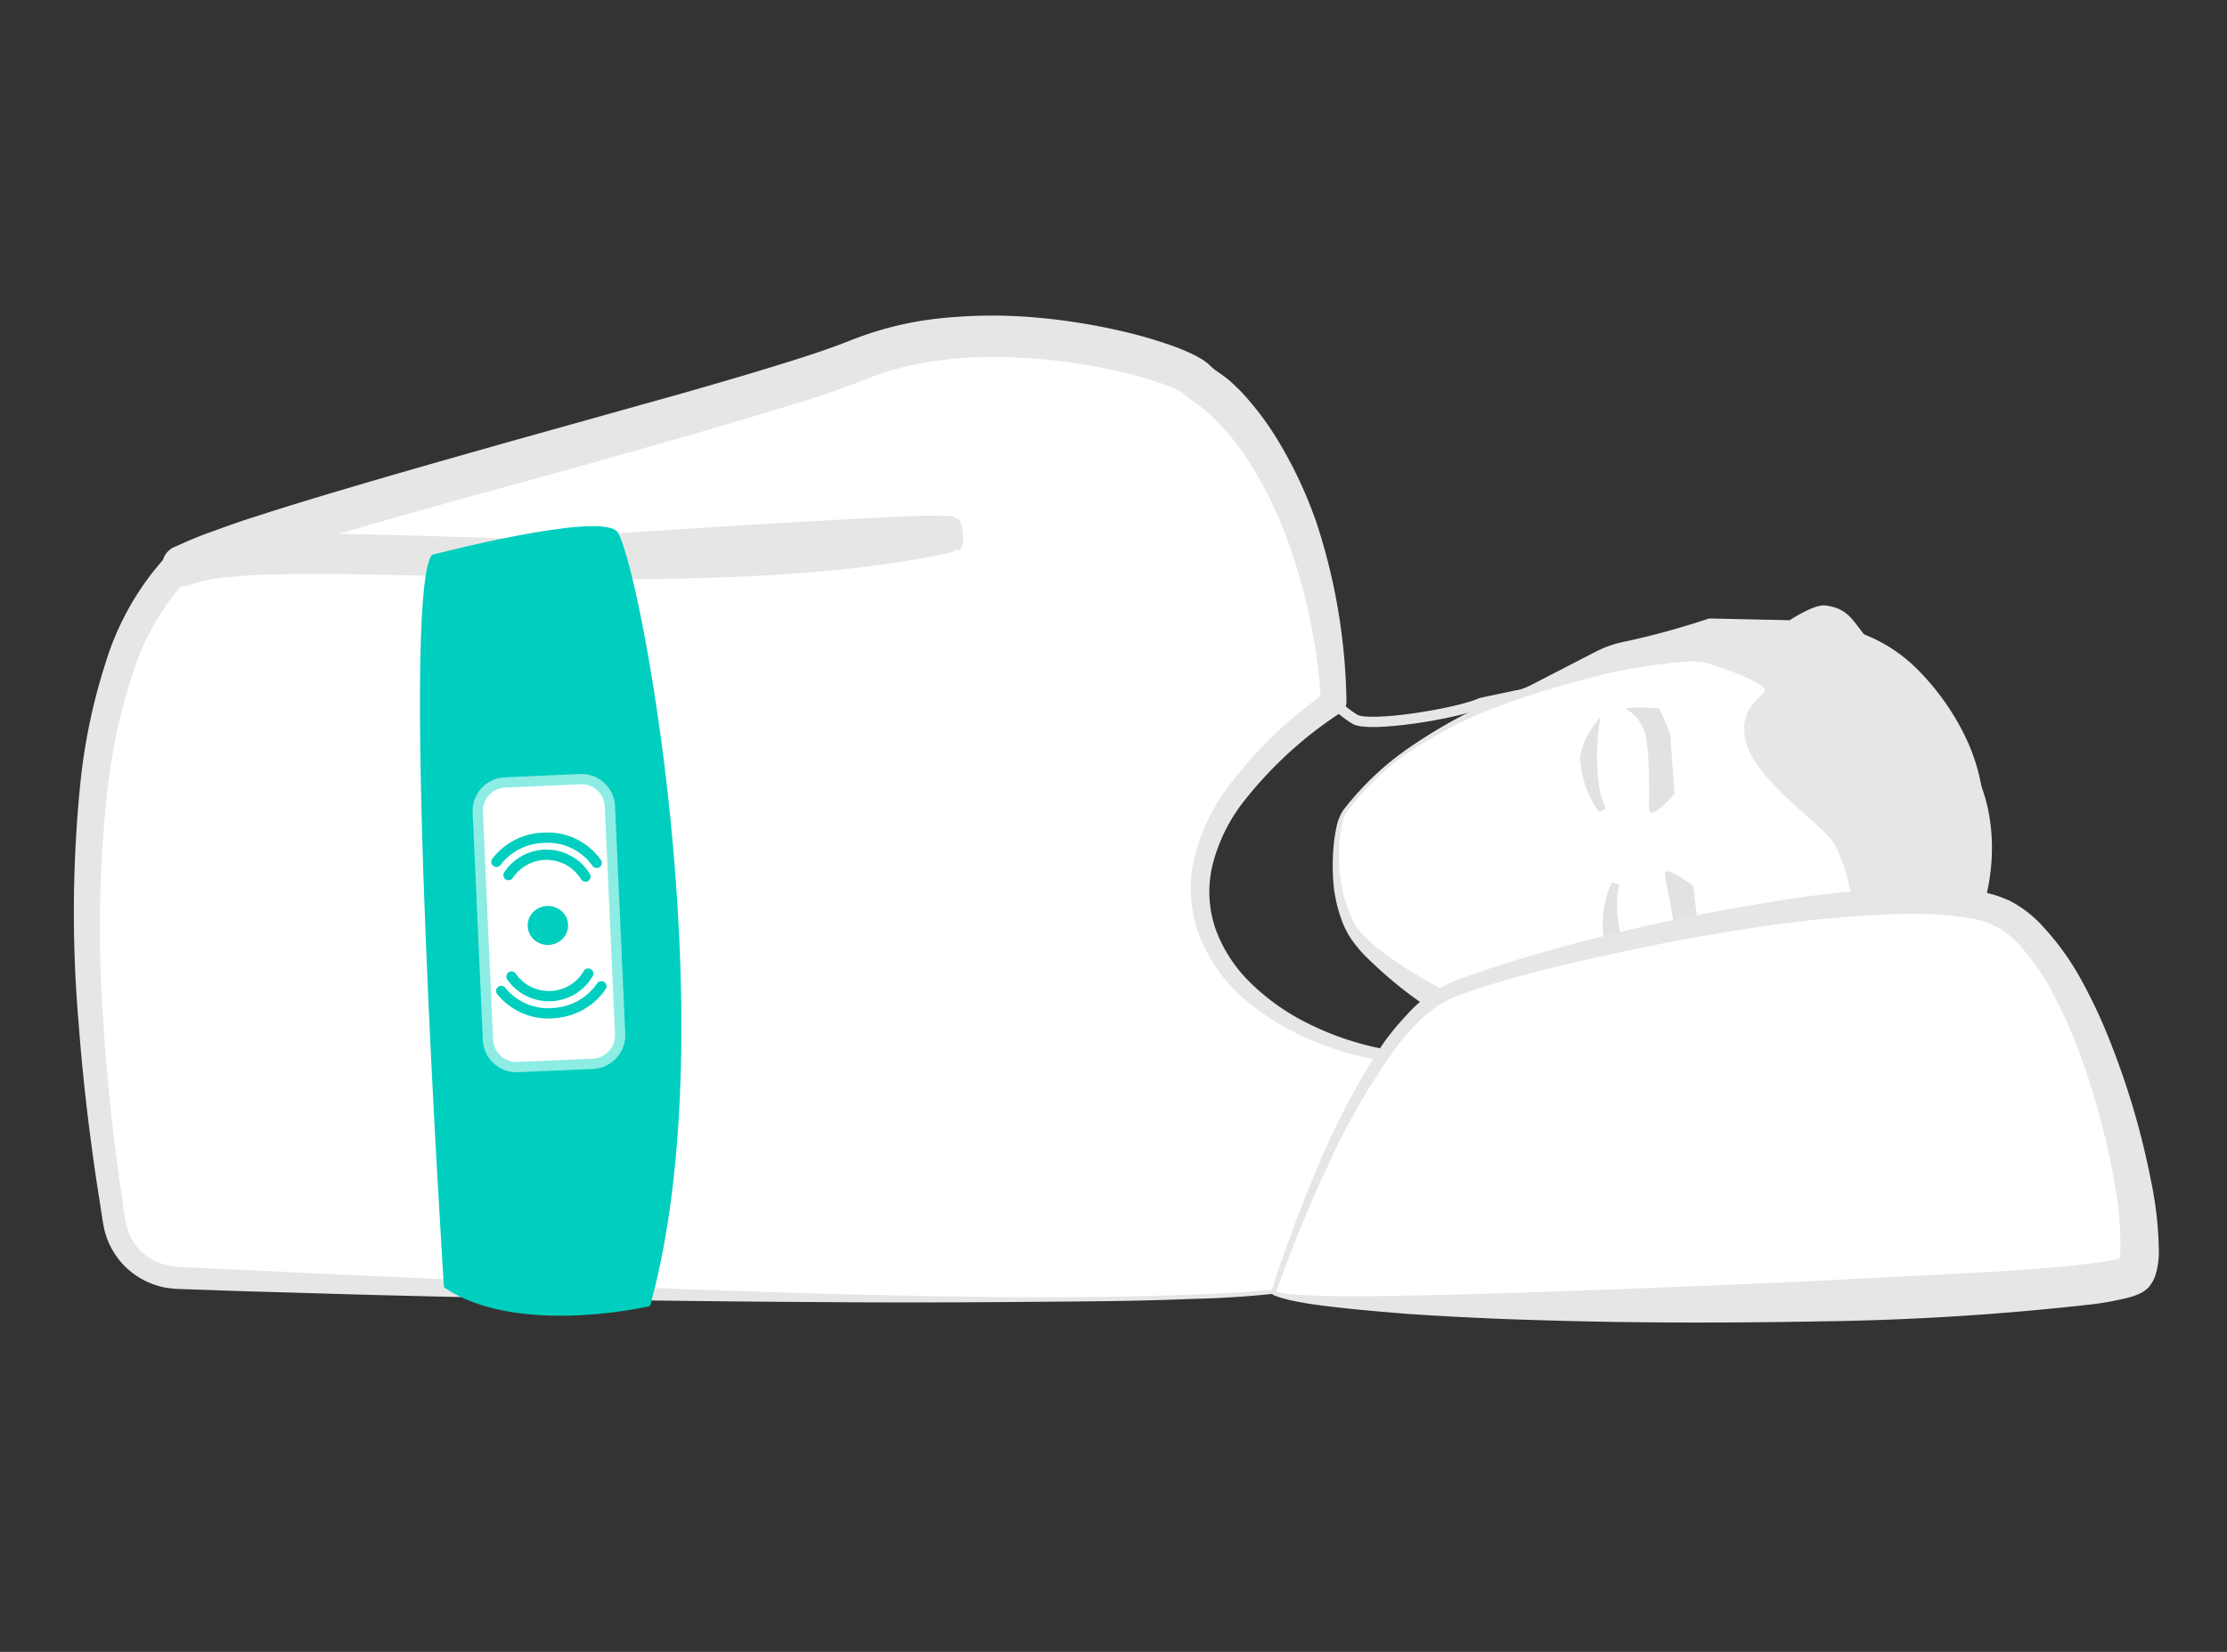 <?xml version="1.0" encoding="UTF-8"?> <svg xmlns="http://www.w3.org/2000/svg" id="Layer_1" data-name="Layer 1" viewBox="0 0 217 161"><rect x="0" y="0" width="217" height="161" fill="#333333" stroke="none"/><defs><style>.cls-1,.cls-6{fill:none;}.cls-1{stroke:#e7e6e6;}.cls-1,.cls-6,.cls-8{stroke-miterlimit:10;}.cls-2,.cls-5{fill:#fff;}.cls-3{fill:#e7e6e6;}.cls-4{fill:#00cebe;}.cls-5{stroke:#8dece4;stroke-linecap:square;stroke-linejoin:round;}.cls-6{stroke:#00cebe;stroke-linecap:round;}.cls-7,.cls-8{fill:#e2e2e2;}.cls-8{stroke:#e2e2e2;stroke-width:0.75px;}</style></defs><title>electronic-belt-t</title><path class="cls-1" d="M125.35,63.17s3.49,5,6.68,6.94c1.38.82,9.92-.53,12.33-1.61,0,0,18.63-4.06,29.34-5.15s13.13-1.27,7.84,9.89-2.83,16.87-2.83,16.87l-50.47,15.44L110.08,82.42Z"></path><path class="cls-2" d="M128.06,125.4a6.51,6.51,0,0,0,3.73-2.17c3.64-4.26,7.16-12.76,8.44-20-17.18.33-36.95-16.07-10.28-34.81-.77-19-9.15-28.68-12.22-30.57a7,7,0,0,1-1.13-.9c-2-2-20.22-7.13-32.79-2C72.5,39.58,26.31,50.76,17.56,55.21c7.81-3.62,48.26,2.35,74.38-3.07,3.83-.79-40.78,2-41,2.12a6.41,6.41,0,0,1-3.44.35c-4-.67-15.24-1.74-30.07.42-12.85,12.81-8.88,48.45-6.29,64.14a6.45,6.45,0,0,0,6.1,5.41C37.12,125.41,112.53,128.38,128.06,125.4Z"></path><path class="cls-3" d="M128,125.2a6.41,6.41,0,0,0,2.84-1.36,7.53,7.53,0,0,0,1.08-1.17c.34-.42.64-.87,1-1.31a39.66,39.66,0,0,0,3.1-5.74,50.41,50.41,0,0,0,2.24-6.13,49.69,49.69,0,0,0,1.49-6.33l.51.6a30,30,0,0,1-13.56-2.87A23.1,23.1,0,0,1,120.83,97a15.51,15.51,0,0,1-4-5.91,13,13,0,0,1-.5-7.25,18.87,18.87,0,0,1,2.92-6.58,41.51,41.51,0,0,1,10-9.81l-.53,1.08a55.23,55.23,0,0,0-3.46-16.42,38.62,38.62,0,0,0-3.73-7.37A23.75,23.75,0,0,0,119,41.51a13.45,13.45,0,0,0-1.38-1.35A17.29,17.29,0,0,0,116,38.94c-.19-.15-.36-.3-.53-.46l-.13-.11-.06-.06s0,0,0,0l0,0a4.68,4.68,0,0,0-.66-.35,15.87,15.87,0,0,0-1.81-.71,39.32,39.32,0,0,0-4-1.1,56,56,0,0,0-8.26-1.22c-5.52-.39-11.15,0-16.09,2-2.82,1.12-5.57,2-8.35,2.84s-5.55,1.67-8.33,2.48c-5.55,1.59-11.1,3.17-16.66,4.69S40,50,34.5,51.6c-2.76.8-5.51,1.62-8.23,2.49-1.35.44-2.71.89-4,1.36s-2.65,1-3.78,1.53l-1.73-3.57a12.37,12.37,0,0,1,2.71-.8q1.27-.22,2.49-.33c1.64-.16,3.23-.22,4.83-.25,3.17-.06,6.31,0,9.45.06,6.26.16,12.49.39,18.71.5s12.43.1,18.6-.2q4.64-.21,9.23-.7c1.53-.16,3-.36,4.56-.59.76-.11,1.52-.24,2.27-.37l1.12-.21.56-.11.28-.06h0l-.11,0a1.59,1.59,0,0,0-.36.19c-1-.55-.69,3.07,0,3a1.39,1.39,0,0,0,.55.25l.12,0H91l-1.14,0-2.32.07-4.66.21-9.34.49-18.69,1.1-2.33.15L51.39,56h-.18c-.1,0,.69-.17.39-.1l-.35.13a6.44,6.44,0,0,1-.72.2,8.1,8.1,0,0,1-2.94.14l-1.18-.19L45.28,56a87,87,0,0,0-9.16-.62,119.74,119.74,0,0,0-18.43,1.15l.85-.42A24.33,24.33,0,0,0,13,65.46a55.76,55.76,0,0,0-2.47,11,123.79,123.79,0,0,0-.47,23q.36,5.76,1.05,11.51.35,2.87.77,5.73l.21,1.43c.07.47.15,1,.23,1.33a5.52,5.52,0,0,0,1.08,2.13A5.36,5.36,0,0,0,15.35,123a5,5,0,0,0,1.15.37,6.82,6.82,0,0,0,1.28.13l5.8.27,11.61.55c15.48.68,31,1.39,46.44,1.81,7.75.17,15.49.37,23.24.29,3.87,0,7.74-.1,11.61-.26A92.45,92.45,0,0,0,128,125.2Zm.08.39a92.34,92.34,0,0,1-11.6,1c-3.88.16-7.75.23-11.63.26-7.75.07-15.5.13-23.25.07q-23.25-.12-46.5-.74l-11.62-.34-5.81-.2a10.59,10.59,0,0,1-1.6-.15,7.37,7.37,0,0,1-1.61-.51,7.44,7.44,0,0,1-2.7-2,7.59,7.59,0,0,1-1.56-3c-.13-.58-.2-1-.28-1.52L9.7,117c-.31-1.93-.59-3.85-.84-5.78q-.77-5.79-1.21-11.63a126,126,0,0,1,.2-23.46,57.41,57.41,0,0,1,2.47-11.63A27.15,27.15,0,0,1,16.4,54a1.57,1.57,0,0,1,.83-.42h0a124.51,124.51,0,0,1,18.91-1.41,92.49,92.49,0,0,1,9.53.51l1.2.15L48,53a4.89,4.89,0,0,0,1.71-.11c.13,0,.27-.07.4-.12l.2-.08a4.51,4.51,0,0,1,.46-.11h.33l1.19-.09,2.34-.16,18.7-1.2,9.37-.53,4.69-.24,2.36-.09,1.21,0h1l.23,0,.2,0,.19,0a1.84,1.84,0,0,1,.62.29c.72-.08,1,3.57,0,3a1.7,1.7,0,0,1-.42.22l-.25.08-.25.06L92,54l-.59.12-1.18.22c-.78.15-1.57.28-2.35.4-1.57.25-3.15.46-4.72.64-3.15.35-6.3.59-9.45.75-6.3.33-12.58.36-18.85.28S42.34,56.12,36.12,56c-3.11-.06-6.21-.11-9.28,0-1.53,0-3.05.1-4.52.25a14.23,14.23,0,0,0-3.92.8h0a2,2,0,0,1-1.7-3.58,37.49,37.49,0,0,1,4.22-1.75c1.39-.51,2.77-1,4.16-1.43,2.77-.9,5.54-1.74,8.31-2.56,5.54-1.65,11.1-3.22,16.65-4.79l16.64-4.66c2.76-.79,5.52-1.59,8.26-2.43s5.48-1.69,8-2.7A32.87,32.87,0,0,1,91.85,31a48.45,48.45,0,0,1,9-.06,60,60,0,0,1,8.82,1.42A44.33,44.33,0,0,1,114,33.62a20.83,20.83,0,0,1,2.2.9,9,9,0,0,1,1.22.7,3.66,3.66,0,0,1,.4.33l.09.08,0,0,.07.07a3.47,3.47,0,0,0,.29.25c.22.2,1.25.84,1.78,1.37a16.75,16.75,0,0,1,1.66,1.72,28.21,28.21,0,0,1,2.71,3.72A42.26,42.26,0,0,1,128.3,51a58.53,58.53,0,0,1,2.9,17.44v0a1.22,1.22,0,0,1-.53,1,39.14,39.14,0,0,0-9.73,9,16.64,16.64,0,0,0-2.77,5.79,11.14,11.14,0,0,0,.25,6.24,14,14,0,0,0,3.49,5.38,21.62,21.62,0,0,0,5.38,3.82,28.5,28.5,0,0,0,12.93,3.08h0a.5.5,0,0,1,.51.49s0,.07,0,.11a56.15,56.15,0,0,1-4.17,12.54,39.37,39.37,0,0,1-3.25,5.76c-.33.45-.64.9-1,1.32a7.11,7.11,0,0,1-1.17,1.22A6.64,6.64,0,0,1,128.1,125.59Z"></path><path class="cls-4" d="M42.08,54.08s16-4.18,18-2.32S71,99.64,63.34,127.31c-6.59,1.37-15.16,1.58-20.08-1.85C43.26,125.46,38.91,58.4,42.08,54.08Z"></path><path class="cls-5" d="M57.76,103.69l-7.21.31a2.79,2.79,0,0,1-3-2.61l-1-22.27a2.78,2.78,0,0,1,2.71-2.86l7.22-.32a2.78,2.78,0,0,1,2.95,2.61l1,22.27A2.8,2.8,0,0,1,57.76,103.69Z"></path><ellipse class="cls-4" cx="53.39" cy="90.2" rx="1.97" ry="1.9" transform="translate(-3.01 1.85) rotate(-1.93)"></ellipse><path class="cls-6" d="M49.84,95.18A4.44,4.44,0,0,0,54,97.06a4.39,4.39,0,0,0,3.32-2.17"></path><path class="cls-6" d="M48.84,96.58a5.88,5.88,0,0,0,5.41,2.13,6,6,0,0,0,4.35-2.58"></path><path class="cls-6" d="M57.05,85.44a4.45,4.45,0,0,0-7.5-.15"></path><path class="cls-6" d="M58.14,84.1a5.85,5.85,0,0,0-5.26-2.44A6,6,0,0,0,48.37,84"></path><path class="cls-2" d="M131,79.08s4-6.46,15.82-11,18-4.67,18-4.67,13.75-5.53,21.46,3,6.61,17.41,1.89,24.47-8.35,8.35-8.35,8.35l-34.38,1.28s-11.43-5.87-13.75-10S130.2,80.1,131,79.08Z"></path><path class="cls-3" d="M130.86,79a28.51,28.51,0,0,1,7-6.5,48.9,48.9,0,0,1,8.43-4.54c3-1.21,5.94-2.36,9-3.31,1.53-.48,3.08-.92,4.65-1.27a35.3,35.3,0,0,1,4.85-.81l-.31.06a28.53,28.53,0,0,1,7.74-1.88,21.22,21.22,0,0,1,8.06.62,15.16,15.16,0,0,1,7,4.33,24.13,24.13,0,0,1,4.52,6.75,18.7,18.7,0,0,1,1.55,8.14,21.16,21.16,0,0,1-2,8,25.4,25.4,0,0,1-2,3.57c-.72,1.12-1.52,2.21-2.35,3.27a29.46,29.46,0,0,1-2.79,3,18.58,18.58,0,0,1-1.64,1.37c-.29.22-.6.43-.92.64l-.52.3a6.05,6.05,0,0,1-.68.31,1.45,1.45,0,0,1-.5.11h-.09c-5.73.28-11.45.57-17.19.69-2.86.09-5.73.12-8.6.16s-5.73,0-8.6-.06h-.19a1.3,1.3,0,0,1-.56-.16c-2.13-1.27-4.16-2.6-6.16-4a40.52,40.52,0,0,1-5.67-4.76,13.44,13.44,0,0,1-1.21-1.48,8.51,8.51,0,0,1-.89-1.72,14,14,0,0,1-.85-3.63,21.55,21.55,0,0,1,0-3.68,16.31,16.31,0,0,1,.27-1.82A4.77,4.77,0,0,1,130.86,79Zm.33.23a4.61,4.61,0,0,0-.52,1.62,17.69,17.69,0,0,0-.18,1.77,15.54,15.54,0,0,0,.22,3.54,12.65,12.65,0,0,0,1,3.33,5.82,5.82,0,0,0,.91,1.4,13.84,13.84,0,0,0,1.22,1.2A38.35,38.35,0,0,0,139.77,96c2.07,1.15,4.22,2.23,6.36,3.2l-.75-.17c2.86-.28,5.72-.48,8.58-.68s5.73-.36,8.59-.49c5.73-.3,11.46-.43,17.19-.58l-.59.11a.8.8,0,0,0,.19-.09,1.73,1.73,0,0,0,.33-.17,7.4,7.4,0,0,0,.68-.42,14.43,14.43,0,0,0,1.36-1,25.15,25.15,0,0,0,2.54-2.52,35.81,35.81,0,0,0,2.27-2.9,23.72,23.72,0,0,0,1.88-3.06,17.62,17.62,0,0,0,1.94-6.76,15.79,15.79,0,0,0-1.09-6.91,21.35,21.35,0,0,0-3.82-6.12,12.8,12.8,0,0,0-5.82-3.82c-4.56-1.45-9.81-.77-14.45.72l-.06,0a1.09,1.09,0,0,1-.25,0,50.69,50.69,0,0,0-9.2,1.55,87.64,87.64,0,0,0-9.07,2.75,42.07,42.07,0,0,0-8.5,4.15A25.41,25.41,0,0,0,131.19,79.2Z"></path><path class="cls-3" d="M182.86,106.51c.64-.64,1.16-1.05,1.25-1.13,3.13-2.61,5.57-9.59,5.57-9.59C197.06,85,193,76.44,192.85,76.15s-.3-.61-.45-.89c-.05-.1-.1-.2-.16-.3s-.17-.32-.26-.46a35.3,35.3,0,0,0-8.63-10c-.32-.33-1.23-2.08-1.46-2.35-1.42-1.73-1.81-2.87-4.06-3.14-1.09-.12-3.44,1.44-3.44,1.44l-7.85-.17a78.38,78.38,0,0,1-8,2.21,11.06,11.06,0,0,0-3,1L148.74,67c.89,0,15-3.13,17.36-2.44,3.08.92,6,2.19,5.88,2.76s-2.84,1.69-1.78,5.23,6.89,7.51,8.3,9.37,3.46,9.49.73,10.48S175.5,96.23,174,95.7s-3.06,1.76-3.49,3.61-6.79,1.7-9.25,2.7-7.1,1.49-4.66,2.67,7.6,1,8.29,1.75,2.8,2.07,1.84,3.87-2.17,2.69-6.33,3.36-8.11,1.25-10.93-.55L148,114h0a20.12,20.12,0,0,1,3.56.29,7.71,7.71,0,0,0,2.31.34c1.11-.28,1.61.11,2.66.17a8.27,8.27,0,0,0,2.13-.28c2-.36,3-.58,4-.77,1.28-.24,3.9-.72,5-.84.13,0,.63-.06,1.3-.18l.63-.12q.65-.14,1.38-.33a39.9,39.9,0,0,0,5.07-1.71c2.27-1,2.13-1.13,4.22-2.06a5.72,5.72,0,0,0,1.66-1C182.28,107.18,182.37,107,182.86,106.51Z"></path><path class="cls-7" d="M163.17,77.37S160.89,80,160.71,79c-.1-.54.15-4.73-.34-7.24a4.07,4.07,0,0,0-2-2.7,12.91,12.91,0,0,1,3.28,0,14.72,14.72,0,0,1,1.1,2.56Z"></path><path class="cls-7" d="M165,86.37s-2.79-2.17-2.78-1.19c0,.56,1.07,4.7,1.07,7.32a4.11,4.11,0,0,1-1.52,3.09,12.9,12.9,0,0,0,3.28-.68,15.24,15.24,0,0,0,.61-2.78Z"></path><path class="cls-8" d="M155.38,71.27s-.6,4.89.74,7.68a9.93,9.93,0,0,1-1.79-5A6,6,0,0,1,155.38,71.27Z"></path><path class="cls-8" d="M158.19,93.63s-1.57-4.54-.78-7.48a9.42,9.42,0,0,0-.79,5.18A5.67,5.67,0,0,0,158.19,93.63Z"></path><path class="cls-2" d="M124.09,126s8.25-25.49,16.94-29.3S185,85,194.56,88.83s15.86,32.66,13.41,35.38S128.94,128.65,124.09,126Z"></path><path class="cls-3" d="M123.91,126.1a.94.94,0,0,1,0-.34l.07-.2.12-.39.26-.8.54-1.57c.36-1,.74-2.1,1.13-3.14.78-2.08,1.6-4.15,2.48-6.19a69.09,69.09,0,0,1,6.3-11.81A26.68,26.68,0,0,1,137,99a13.51,13.51,0,0,1,2.62-2.3,16.49,16.49,0,0,1,3.15-1.46c1.05-.39,2.11-.76,3.17-1.1,4.26-1.37,8.57-2.5,12.9-3.53S167.54,88.73,172,88a111.62,111.62,0,0,1,13.36-1.47,38.09,38.09,0,0,1,6.89.27,11.57,11.57,0,0,1,3.59,1,11.37,11.37,0,0,1,3,2.26,26.18,26.18,0,0,1,4.11,5.72A51.17,51.17,0,0,1,205.8,102a76,76,0,0,1,3.79,13.06,35.64,35.64,0,0,1,.77,7,7.64,7.64,0,0,1-.32,2.18l-.12.34a3.35,3.35,0,0,1-.24.45c-.1.15-.19.29-.31.44a4.11,4.11,0,0,1-.63.49,6,6,0,0,1-1.22.48,28.54,28.54,0,0,1-3.53.67,264.7,264.7,0,0,1-26.72,1.68c-8.89.16-17.78.17-26.67-.1q-6.66-.18-13.32-.62c-2.22-.18-4.44-.36-6.66-.61-1.11-.12-2.22-.26-3.32-.43-.55-.1-1.11-.2-1.66-.32l-.82-.22-.41-.14A1.37,1.37,0,0,1,123.91,126.1Zm.37-.15a.42.42,0,0,1,.27,0l.39.08a7,7,0,0,0,.8.1c.55.06,1.09.09,1.64.11,1.1.06,2.21.09,3.31.1,2.21,0,4.42,0,6.63-.07,4.43-.07,8.85-.22,13.28-.36,8.85-.32,17.69-.65,26.53-1.08l13.24-.67c4.4-.23,8.83-.46,13.12-1a24.38,24.38,0,0,0,3-.46c.21-.05.37-.12.34-.09a.87.87,0,0,0-.3.25s-.06,0-.08.09a.31.31,0,0,0,0,.09.14.14,0,0,1,0-.06,4.79,4.79,0,0,0,.16-1.09,31.53,31.53,0,0,0-.51-6.23,71.9,71.9,0,0,0-3.29-12.54,48.61,48.61,0,0,0-2.57-5.91,23.17,23.17,0,0,0-3.5-5.14,8.52,8.52,0,0,0-2.23-1.76,8.85,8.85,0,0,0-2.76-.85,35.08,35.08,0,0,0-6.37-.38,111.37,111.37,0,0,0-13.09,1.14c-4.36.61-8.71,1.39-13,2.29s-8.63,1.88-12.86,3.1c-1.05.3-2.1.63-3.14,1a15.25,15.25,0,0,0-2.9,1.24,12.37,12.37,0,0,0-2.43,2,23.82,23.82,0,0,0-2.09,2.48,67.17,67.17,0,0,0-6.55,11.43q-1.41,3-2.65,6.08c-.42,1-.83,2.05-1.22,3.09l-.58,1.55-.28.78-.14.39-.07.2C124.31,126,124.33,126.06,124.28,126Z"></path></svg> 